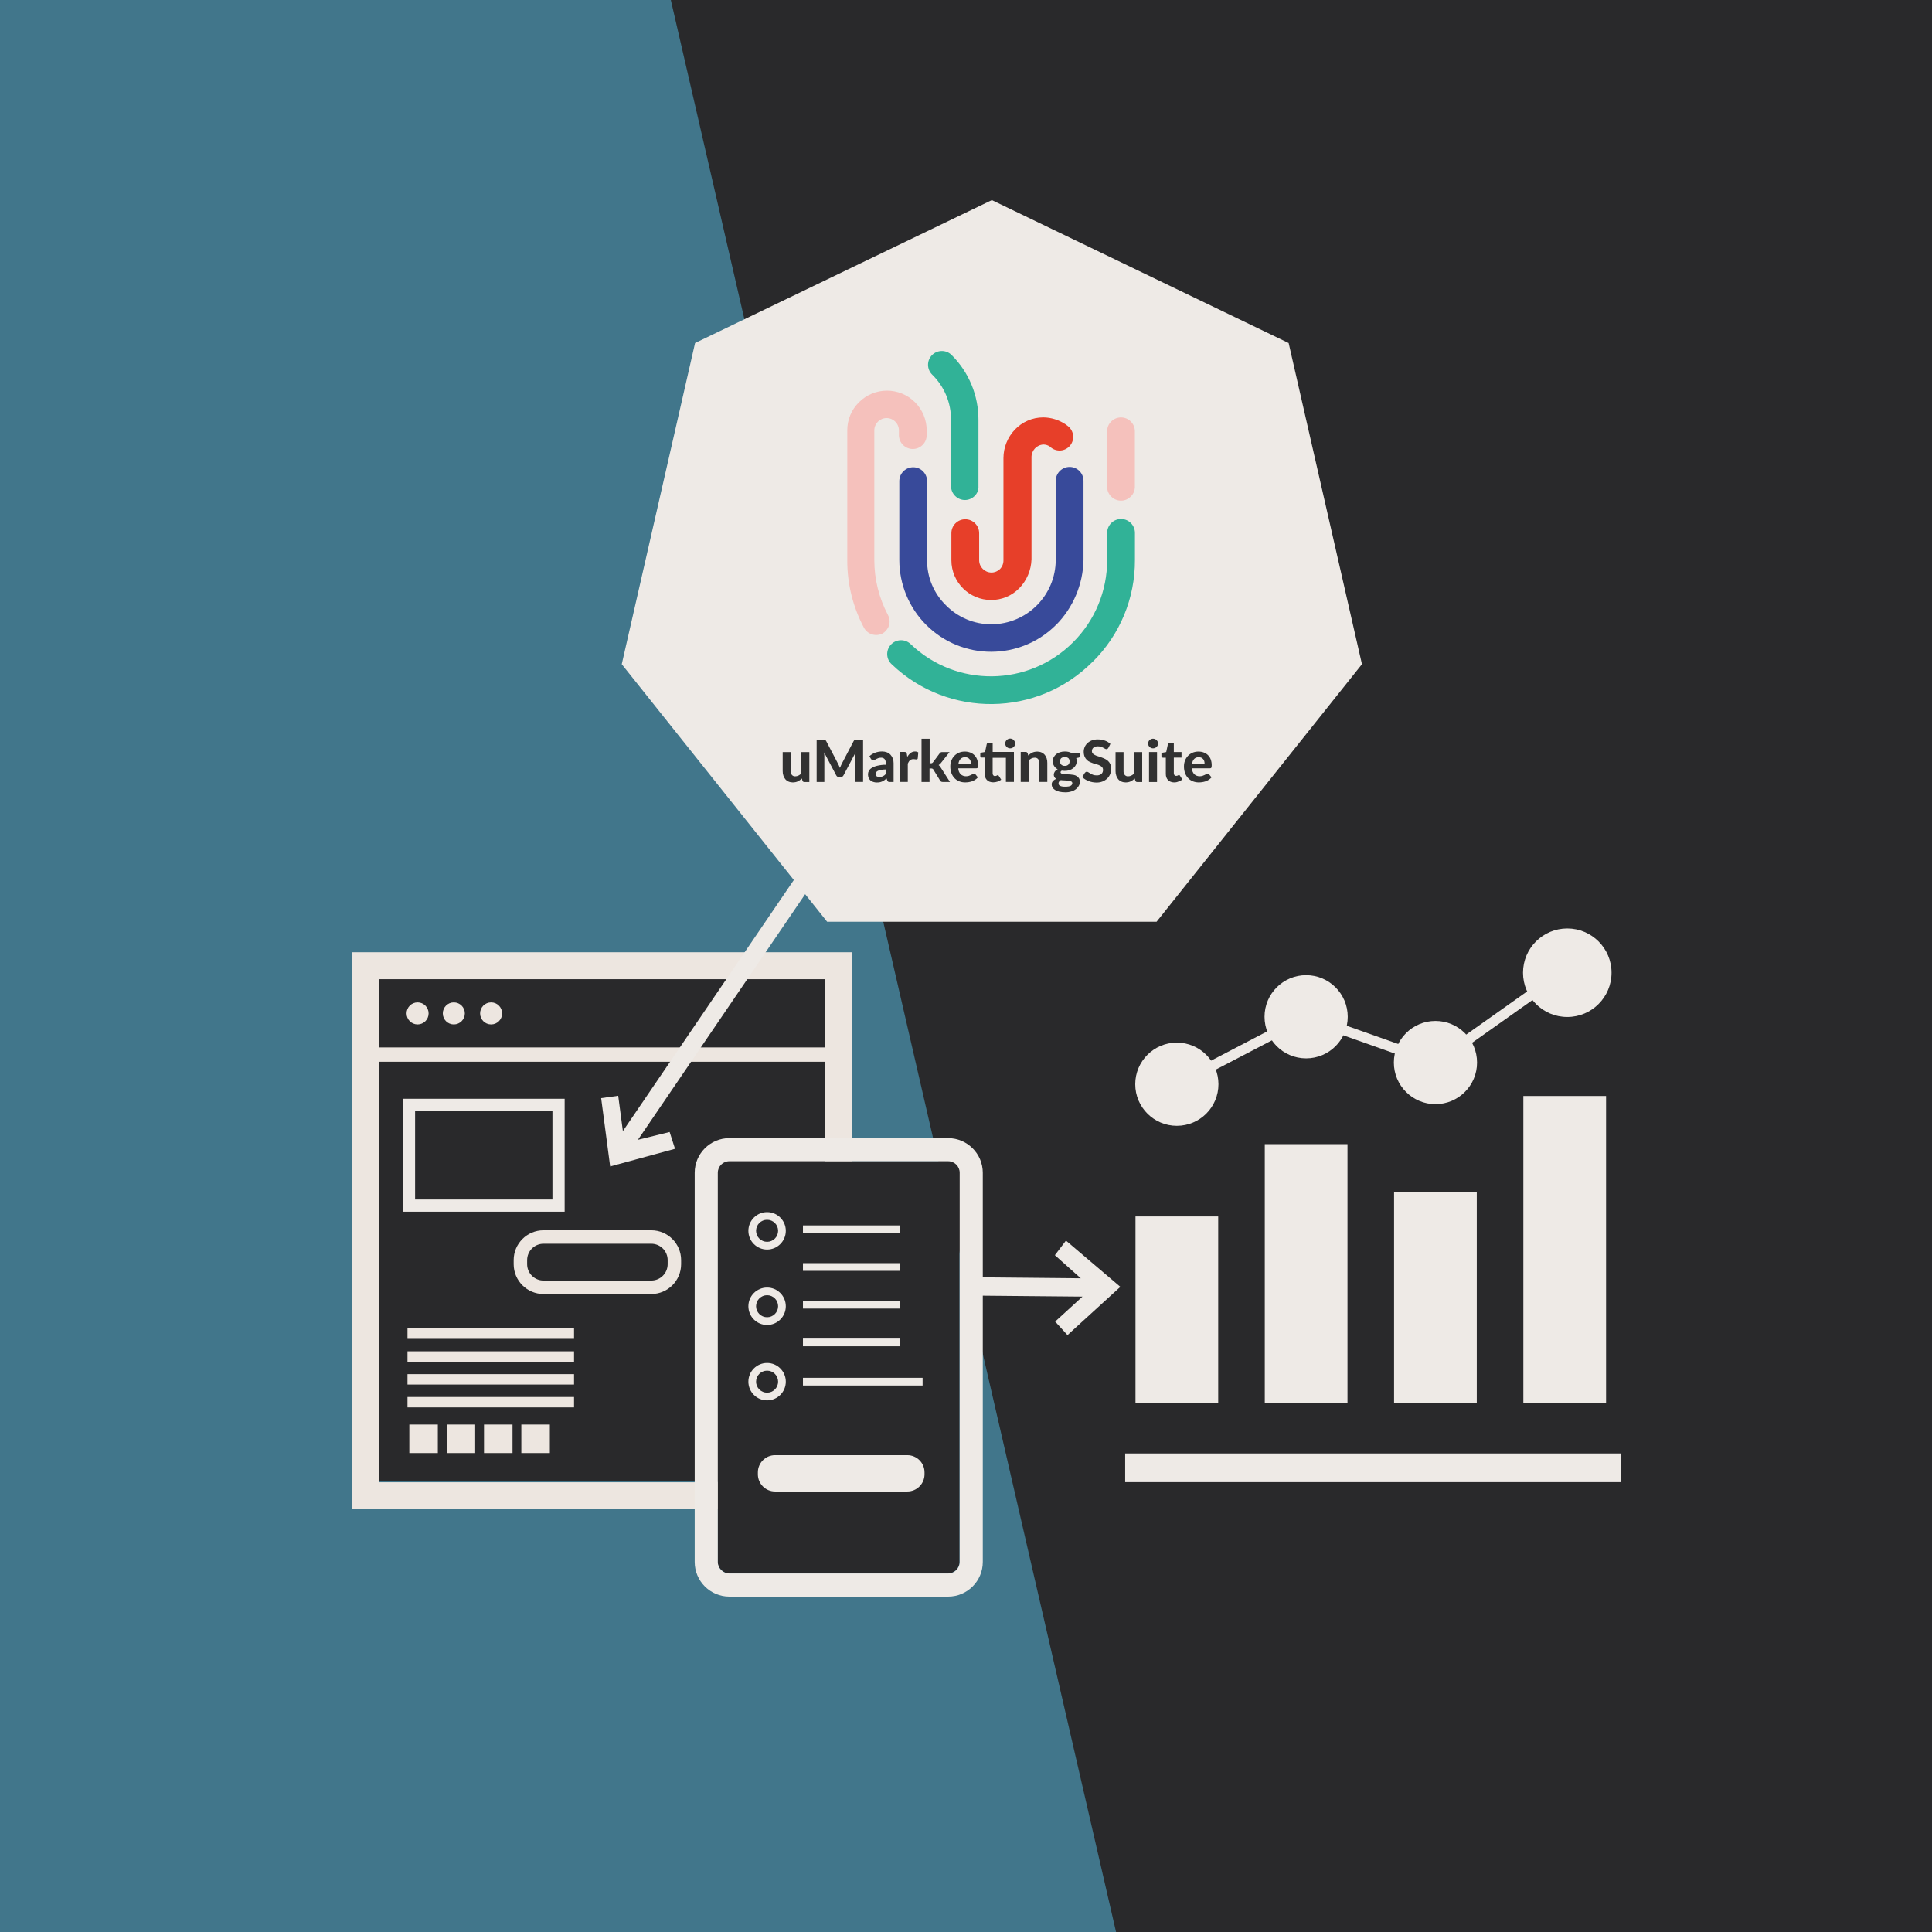 <?xml version="1.0" encoding="UTF-8"?>
<svg id="Layer_4" data-name="Layer 4" xmlns="http://www.w3.org/2000/svg" viewBox="0 0 633 633">
  <defs>
    <style>
      .cls-1 {
        fill: #eeeae6;
      }

      .cls-2 {
        fill: #ede6e0;
      }

      .cls-3 {
        fill: #f5c1bc;
      }

      .cls-4 {
        fill: #e73f29;
      }

      .cls-5 {
        fill: #31b297;
      }

      .cls-6 {
        fill: #41768b;
      }

      .cls-7 {
        fill: #29292b;
      }

      .cls-8 {
        fill: #384a9a;
      }

      .cls-9 {
        fill: #313131;
      }

      .cls-10 {
        fill: none;
        stroke: #eeeae6;
        stroke-miterlimit: 10;
        stroke-width: 4px;
      }
    </style>
  </defs>
  <rect class="cls-7" width="640" height="639"/>
  <polygon class="cls-6" points="367.01 638.85 217.92 -8.1 -10.99 -8.1 -11 639 367.01 638.85"/>
  <rect class="cls-7" x="124.23" y="320.55" width="146.15" height="164.84"/>
  <g>
    <path class="cls-2" d="m279.16,494.49H115.36v-182.49h163.8v182.49Zm-154.97-8.83h146.15v-164.84H124.19v164.84Z"/>
    <rect class="cls-2" x="119.78" y="343.18" width="154.97" height="4.69"/>
    <circle class="cls-2" cx="136.82" cy="332.03" r="3.61"/>
    <circle class="cls-2" cx="148.69" cy="332.03" r="3.61"/>
    <circle class="cls-2" cx="160.91" cy="332.03" r="3.61"/>
    <rect class="cls-2" x="133.51" y="435.25" width="54.57" height="3.41"/>
    <rect class="cls-2" x="133.51" y="442.74" width="54.57" height="3.41"/>
    <rect class="cls-2" x="133.51" y="450.22" width="54.57" height="3.41"/>
    <rect class="cls-2" x="133.51" y="457.71" width="54.57" height="3.41"/>
    <path class="cls-2" d="m213.39,423.97h-35.32c-5.39,0-9.77-4.38-9.77-9.77v-1.34c0-5.39,4.38-9.77,9.77-9.77h35.32c5.39,0,9.77,4.38,9.77,9.77v1.34c0,5.39-4.38,9.77-9.77,9.77Zm-35.32-16.47c-2.96,0-5.36,2.4-5.36,5.36v1.34c0,2.96,2.4,5.36,5.36,5.36h35.32c2.96,0,5.36-2.4,5.36-5.36v-1.34c0-2.96-2.4-5.36-5.36-5.36h-35.32Z"/>
    <rect class="cls-2" x="134.11" y="466.74" width="9.34" height="9.34"/>
    <rect class="cls-2" x="146.35" y="466.74" width="9.34" height="9.34"/>
    <rect class="cls-2" x="158.58" y="466.74" width="9.34" height="9.34"/>
    <rect class="cls-2" x="170.81" y="466.74" width="9.34" height="9.34"/>
  </g>
  <polygon class="cls-1" points="271 302 378.94 302 446.23 217.62 422.21 112.39 324.97 65.56 227.73 112.39 203.71 217.62 271 302"/>
  <g>
    <circle class="cls-1" cx="513.5" cy="318.7" r="14.5"/>
    <g>
      <rect class="cls-1" x="368.65" y="476.21" width="162.35" height="9.4"/>
      <polygon class="cls-1" points="386.34 356.7 384.81 353.76 427.82 331.33 470.05 346.28 511.71 316.78 513.62 319.49 470.56 349.98 428.07 334.94 386.34 356.7"/>
      <circle class="cls-1" cx="470.31" cy="348.13" r="13.63"/>
      <circle class="cls-1" cx="427.94" cy="333.13" r="13.63"/>
      <circle class="cls-1" cx="385.58" cy="355.23" r="13.63"/>
      <g>
        <rect class="cls-1" x="499.11" y="359.09" width="27.1" height="100.51"/>
        <rect class="cls-1" x="456.75" y="390.66" width="27.1" height="68.93"/>
        <rect class="cls-1" x="414.39" y="374.87" width="27.1" height="84.72"/>
        <rect class="cls-1" x="372.03" y="398.56" width="27.1" height="61.04"/>
      </g>
    </g>
  </g>
  <rect class="cls-7" x="235.1" y="380.43" width="79.26" height="135.07" rx="3.78" ry="3.78"/>
  <polygon class="cls-1" points="209.01 373.44 284 263.31 279.37 260 204.08 370.6 202.55 359.02 196.96 359.79 199.91 382.17 221.16 376.39 219.4 370.89 209.01 373.44"/>
  <polygon class="cls-1" points="354.1 418.82 314.66 418.45 314.65 424.45 354.66 424.82 345.71 433 349.75 437.43 367.07 421.62 349.25 406.47 345.62 411.25 354.1 418.82"/>
  <g>
    <rect class="cls-1" x="263.08" y="401.5" width="31.88" height="2.52"/>
    <rect class="cls-1" x="263.08" y="413.86" width="31.88" height="2.52"/>
    <rect class="cls-1" x="263.08" y="426.22" width="31.88" height="2.52"/>
    <rect class="cls-1" x="263.08" y="438.57" width="31.88" height="2.52"/>
    <rect class="cls-1" x="263.08" y="451.43" width="39.2" height="2.52"/>
    <path class="cls-1" d="m251.33,409.4c-3.38,0-6.13-2.75-6.13-6.13s2.75-6.13,6.13-6.13,6.13,2.75,6.13,6.13-2.75,6.13-6.13,6.13Zm0-9.75c-1.99,0-3.61,1.62-3.61,3.61s1.62,3.61,3.61,3.61,3.61-1.62,3.61-3.61-1.62-3.61-3.61-3.61Z"/>
    <path class="cls-1" d="m251.33,434.11c-3.38,0-6.13-2.75-6.13-6.13s2.75-6.13,6.13-6.13,6.13,2.75,6.13,6.13-2.75,6.13-6.13,6.13Zm0-9.75c-1.99,0-3.61,1.62-3.61,3.61s1.62,3.61,3.61,3.61,3.61-1.62,3.61-3.61-1.62-3.61-3.61-3.61Z"/>
    <path class="cls-1" d="m251.33,458.82c-3.38,0-6.13-2.75-6.13-6.13s2.75-6.13,6.13-6.13,6.13,2.75,6.13,6.13-2.75,6.13-6.13,6.13Zm0-9.74c-1.99,0-3.61,1.62-3.61,3.61s1.62,3.61,3.61,3.61,3.61-1.62,3.61-3.61-1.62-3.61-3.61-3.61Z"/>
    <path class="cls-1" d="m297.28,488.67h-43.34c-3.1,0-5.63-2.52-5.63-5.63v-.64c0-3.1,2.52-5.63,5.63-5.63h43.34c3.1,0,5.63,2.52,5.63,5.63v.64c0,3.1-2.53,5.63-5.63,5.63Z"/>
    <g>
      <path class="cls-1" d="m315.7,386.16v125.59c0,2.78-2.26,5.04-5.04,5.04h-71.7c-2.78,0-5.04-2.26-5.04-5.04v-127.51c0-2.78,2.26-5.04,5.04-5.04h71.69c2.78,0,5.04,2.26,5.04,5.04v5.89h5.04v-5.89c0-5.56-4.53-10.09-10.09-10.09h-71.69c-5.56,0-10.09,4.53-10.09,10.09v127.51c0,5.56,4.53,10.09,10.09,10.09h71.69c5.56,0,10.09-4.53,10.09-10.09v-125.59h-5.04Z"/>
      <path class="cls-1" d="m310.66,523.11h-71.7c-6.25,0-11.35-5.09-11.35-11.35v-127.51c0-6.26,5.09-11.35,11.35-11.35h71.69c6.25,0,11.35,5.09,11.35,11.35v127.51c0,6.26-5.09,11.35-11.34,11.35Zm-71.7-147.69c-4.87,0-8.83,3.96-8.83,8.83v127.51c0,4.87,3.96,8.83,8.83,8.83h71.69c4.87,0,8.83-3.96,8.83-8.83v-120.36h-2.52v120.36c0,3.47-2.83,6.3-6.3,6.3h-71.69c-3.47,0-6.3-2.83-6.3-6.3v-127.51c0-3.47,2.83-6.3,6.3-6.3h71.69c3.47,0,6.3,2.83,6.3,6.3v.65h2.52v-.65c0-4.87-3.96-8.83-8.83-8.83h-71.69Zm0,5.04c-2.09,0-3.78,1.7-3.78,3.78v127.51c0,2.09,1.7,3.78,3.78,3.78h71.69c2.09,0,3.78-1.7,3.78-3.78v-127.51c0-2.09-1.7-3.78-3.78-3.78h-71.69Zm78,8.42h2.52v-1.46h-2.52v1.46Z"/>
    </g>
  </g>
  <rect class="cls-10" x="134" y="362" width="49" height="33"/>
  <g id="logo-landscape_on-white" data-name="logo-landscape on-white">
    <g id="Group_4247" data-name="Group 4247">
      <g id="Group_4246" data-name="Group 4246">
        <path id="Path_2512" data-name="Path 2512" class="cls-8" d="m345.99,204.74c-11.74,11.74-30.79,11.74-42.53,0-5.64-5.64-8.81-13.3-8.81-21.28v-25.82c0-2.51,2.04-4.55,4.55-4.55s4.55,2.04,4.55,4.55v25.83c-.05,5.6,2.19,10.97,6.2,14.87,3.93,3.98,9.29,6.21,14.88,6.2,11.62-.05,21.02-9.45,21.07-21.07v-25.93c0-2.51,2.04-4.55,4.55-4.55s4.55,2.04,4.55,4.55v25.93c-.16,7.98-3.38,15.6-8.99,21.28Z"/>
      </g>
    </g>
    <g id="Group_4249" data-name="Group 4249">
      <g id="Group_4248" data-name="Group 4248">
        <path id="Path_2513" data-name="Path 2513" class="cls-4" d="m333.91,192.76c-2.42,2.46-5.74,3.84-9.19,3.82-7.18,0-13-5.83-13.01-13.01v-8.89c0-2.51,2.04-4.55,4.55-4.55s4.55,2.04,4.55,4.55h0v8.88c.01,2.22,1.81,4.02,4.03,4.03,1.04,0,2.04-.41,2.79-1.14h0c.75-.77,1.16-1.81,1.14-2.89v-33.47c0-3.46,1.34-6.79,3.71-9.3,2.42-2.56,5.78-4.02,9.3-4.03,2.61.02,5.16.81,7.33,2.27.31.21.52.41.83.62,1.93,1.54,2.24,4.36.7,6.29s-4.36,2.24-6.29.7c-.03-.02-.06-.05-.09-.07-.1-.1-.21-.1-.21-.21-.63-.46-1.39-.71-2.17-.72-2.24.11-3.98,1.99-3.92,4.24v33.37c-.11,3.56-1.55,6.95-4.03,9.5h0Z"/>
      </g>
    </g>
    <g id="Group_4251" data-name="Group 4251">
      <g id="Group_4250" data-name="Group 4250">
        <path id="Path_2514" data-name="Path 2514" class="cls-5" d="m319.34,162.49c-.85.85-2,1.34-3.2,1.34-2.5-.02-4.52-2.04-4.55-4.55v-21.69c.05-5.59-2.19-10.97-6.2-14.87-1.77-1.77-1.77-4.64,0-6.4s4.64-1.77,6.4,0h0c5.66,5.63,8.82,13.29,8.79,21.27v21.69c.08,1.2-.38,2.38-1.25,3.21Z"/>
      </g>
    </g>
    <g id="Group_4253" data-name="Group 4253">
      <g id="Group_4252" data-name="Group 4252">
        <path id="Path_2515" data-name="Path 2515" class="cls-3" d="m370.47,162.7c-.85.85-2,1.34-3.2,1.34-2.5-.03-4.52-2.04-4.54-4.54v-18.18c0-2.51,2.04-4.55,4.55-4.55s4.55,2.04,4.55,4.55h0v18.18c0,1.2-.49,2.36-1.35,3.2Z"/>
      </g>
    </g>
    <g id="Group_4255" data-name="Group 4255">
      <g id="Group_4254" data-name="Group 4254">
        <path id="Path_2516" data-name="Path 2516" class="cls-5" d="m357.98,216.83c-18.06,18.13-47.29,18.5-65.8.83-1.86-1.68-2.01-4.54-.33-6.4,1.68-1.86,4.54-2.01,6.4-.33.04.04.09.08.13.12,14.95,14.29,38.59,14.02,53.21-.62h0c7.17-7.14,11.18-16.85,11.16-26.96v-8.88c0-2.51,2.04-4.55,4.55-4.55s4.55,2.04,4.55,4.55v8.88c.06,12.53-4.93,24.56-13.84,33.36h0Z"/>
      </g>
    </g>
    <g id="Group_4257" data-name="Group 4257">
      <g id="Group_4256" data-name="Group 4256">
        <path id="Path_2517" data-name="Path 2517" class="cls-3" d="m290.21,206.71c-.3.33-.65.61-1.04.83-2.2,1.14-4.91.31-6.1-1.86-3.62-6.8-5.5-14.4-5.47-22.11v-42.56c-.02-3.45,1.36-6.77,3.82-9.19h0c5.05-5.08,13.26-5.1,18.34-.05.02.02.03.03.05.05,2.44,2.44,3.81,5.74,3.81,9.19v1.55c0,2.51-2.04,4.55-4.55,4.55s-4.55-2.04-4.55-4.55v-1.55c0-2.22-1.81-4.03-4.03-4.03-2.22,0-4.02,1.8-4.03,4.03v42.56c.01,6.23,1.54,12.36,4.44,17.87.98,1.72.68,3.87-.71,5.27Z"/>
      </g>
    </g>
  </g>
  <g id="Group_4245" data-name="Group 4245">
    <path id="Path_2498" data-name="Path 2498" class="cls-9" d="m265.17,246.4v9.82h-1.62c-.3.02-.57-.17-.64-.46l-.18-.69c-.21.18-.41.36-.62.51-.21.15-.44.29-.67.41-.25.12-.5.2-.77.26-.3.06-.6.1-.9.1-.49,0-.97-.09-1.41-.28-.41-.17-.77-.44-1.05-.77-.29-.35-.51-.75-.64-1.18-.16-.48-.24-.98-.23-1.49v-6.22h2.62v6.22c-.03.45.11.9.39,1.26.28.32.68.49,1.1.46.36,0,.71-.08,1.03-.23.35-.17.66-.39.93-.67v-7.04h2.67,0Z"/>
    <path id="Path_2499" data-name="Path 2499" class="cls-9" d="m282.78,242.39v13.8h-2.52v-8.48c0-.19,0-.38.03-.57,0-.21.02-.41.05-.62l-3.96,7.48c-.18.39-.57.64-1,.62h-.41c-.21,0-.41-.05-.59-.15-.18-.11-.32-.27-.41-.46l-3.96-7.5c.03.23.03.44.05.64,0,.21.03.39.03.57v8.48h-2.52v-13.8h2.49c.09,0,.17.02.26.05.07.03.14.08.21.13.07.08.13.16.18.26l3.85,7.35c.13.23.23.46.33.69s.21.46.31.72c.1-.26.21-.49.31-.75.1-.23.21-.46.33-.69l3.83-7.32c.05-.09.11-.18.18-.26.06-.06.13-.1.21-.13.08-.03.17-.05.26-.05h2.47Z"/>
    <path id="Path_2500" data-name="Path 2500" class="cls-9" d="m284.86,247.76c.55-.5,1.2-.9,1.9-1.16.73-.26,1.49-.39,2.26-.39.54,0,1.07.09,1.57.28.45.18.85.45,1.18.8.32.35.57.76.75,1.21.18.49.27,1.02.26,1.54v6.17h-1.21c-.19.02-.39-.02-.57-.1-.15-.1-.26-.26-.31-.44l-.21-.62c-.26.21-.49.41-.72.57-.22.16-.47.3-.72.41-.26.11-.52.2-.8.26-.31.05-.63.08-.95.08-.4,0-.8-.05-1.18-.18-.34-.1-.66-.27-.93-.51-.26-.23-.46-.52-.59-.85-.14-.37-.21-.76-.21-1.16,0-.38.11-.75.28-1.08.22-.41.55-.75.95-.98.56-.34,1.16-.58,1.8-.72.92-.22,1.86-.34,2.8-.33v-.51c.04-.49-.1-.97-.39-1.36-.3-.3-.71-.46-1.13-.44-.3,0-.61.04-.9.13-.22.07-.44.17-.64.28-.18.1-.36.18-.51.28-.17.08-.35.13-.54.13-.16,0-.32-.04-.46-.13-.12-.09-.23-.2-.31-.33l-.48-.85Zm5.34,4.34c-.53.01-1.07.07-1.59.15-.35.05-.69.15-1,.31-.21.1-.4.25-.54.44-.1.16-.16.35-.15.54-.03.3.08.6.31.8.27.17.58.25.9.23.39.01.78-.07,1.13-.23.36-.18.68-.42.95-.72v-1.52Z"/>
    <path id="Path_2501" data-name="Path 2501" class="cls-9" d="m297.27,248.02c.26-.51.63-.96,1.08-1.31.41-.33.92-.5,1.44-.49.38-.02.76.09,1.08.31l-.18,1.95c-.01.1-.07.2-.15.26-.08.06-.18.08-.28.08-.15,0-.29-.03-.44-.05-.18-.03-.36-.05-.54-.05-.22,0-.44.03-.64.1-.17.07-.34.17-.49.28-.16.13-.29.29-.39.46-.13.19-.24.4-.33.62v6.01h-2.62v-9.82h1.54c.19-.02.39.03.54.15.12.14.2.31.23.49l.15,1Z"/>
    <path id="Path_2502" data-name="Path 2502" class="cls-9" d="m304.59,242.03v8.04h.44c.27.02.52-.11.67-.33l2.16-2.9c.09-.14.22-.25.36-.33.16-.08.34-.11.51-.1h2.39l-2.83,3.57c-.2.28-.47.52-.77.69.15.1.28.22.39.36.1.13.21.28.31.44l3.03,4.73h-2.36c-.18.01-.35-.02-.51-.1-.16-.08-.28-.2-.36-.36l-2.21-3.6c-.05-.13-.15-.23-.28-.28-.14-.06-.29-.09-.44-.08h-.54v4.42h-2.62v-14.16h2.67Z"/>
    <path id="Path_2503" data-name="Path 2503" class="cls-9" d="m313.97,251.69c0,.75.28,1.46.8,2,.47.42,1.09.65,1.72.64.31,0,.62-.04.93-.13.24-.07.47-.17.69-.28.21-.1.39-.21.54-.28.15-.08.32-.12.49-.13.19,0,.37.08.49.23l.77.95c-.26.31-.58.58-.93.8-.33.21-.69.38-1.05.51-.36.12-.73.21-1.1.26-.35.05-.7.08-1.05.08-.66.01-1.31-.1-1.93-.33-.58-.22-1.1-.56-1.54-1-.46-.47-.82-1.03-1.05-1.64-.27-.72-.4-1.49-.39-2.26,0-.64.1-1.28.33-1.88.43-1.16,1.31-2.1,2.44-2.6.63-.27,1.32-.4,2-.39.6,0,1.19.1,1.75.31.51.19.98.49,1.36.87.4.4.71.88.9,1.41.21.61.32,1.25.31,1.9,0,.16,0,.33-.03.49-.01.11-.05.21-.1.31-.04.07-.1.13-.18.15-.09.03-.19.05-.28.05h-5.88v-.05Zm4.14-1.54c0-.26-.03-.52-.1-.77-.07-.25-.19-.48-.36-.67-.17-.19-.37-.34-.59-.46-.28-.11-.58-.16-.87-.15-.54-.03-1.07.16-1.46.54-.39.42-.63.95-.69,1.52h4.09Z"/>
    <path id="Path_2504" data-name="Path 2504" class="cls-9" d="m332.19,256.19h-2.62v-7.91h-4.34v5.11c-.01.23.06.46.21.64.14.16.35.25.57.23.11,0,.23-.02.33-.05.08-.02.16-.06.23-.1.05-.03.13-.08.18-.1.05-.03.1-.05.15-.05.06,0,.13.02.18.05.06.05.12.11.15.18l.8,1.26c-.36.29-.78.51-1.23.64-.46.15-.93.23-1.41.23-.4,0-.8-.07-1.18-.21-.33-.12-.63-.31-.87-.57-.24-.25-.42-.55-.54-.87-.13-.37-.19-.76-.18-1.16v-5.3h-.93c-.13,0-.26-.05-.36-.13-.11-.11-.17-.26-.15-.41v-1.03l1.57-.28.54-2.54c.05-.28.31-.47.59-.44h1.36v2.98h6.96v9.82Zm.41-12.59c0,.21-.05.42-.13.62-.08.2-.2.37-.36.51-.15.14-.32.26-.51.33-.2.08-.42.13-.64.13-.42,0-.83-.17-1.13-.46-.15-.15-.27-.32-.36-.51-.08-.2-.13-.4-.13-.62,0-.21.04-.42.13-.62.08-.2.2-.37.36-.51.15-.15.32-.27.51-.36.2-.08.4-.13.62-.13.22,0,.44.05.64.13.2.07.38.2.51.36.15.15.27.32.36.51.08.19.13.4.13.61h0Z"/>
    <path id="Path_2505" data-name="Path 2505" class="cls-9" d="m336.87,247.53c.21-.18.41-.36.62-.51.21-.15.44-.29.67-.41.25-.12.5-.2.77-.26.3-.06.6-.1.9-.1.49,0,.97.09,1.41.28.41.17.77.44,1.05.77.29.35.51.75.64,1.18.15.48.22.99.21,1.49v6.22h-2.62v-6.22c.03-.45-.11-.9-.39-1.26-.28-.32-.7-.49-1.13-.46-.36,0-.71.08-1.03.23-.35.17-.66.39-.93.67v7.04h-2.62v-9.82h1.62c.3-.02.58.17.67.46l.16.69Z"/>
    <path id="Path_2506" data-name="Path 2506" class="cls-9" d="m353.96,246.71v.95c0,.13-.04.26-.13.36-.12.1-.26.17-.41.21l-.8.15c.11.32.16.66.15,1,0,.46-.1.91-.31,1.31-.2.39-.48.73-.82,1-.37.28-.79.5-1.23.64-.5.16-1.02.24-1.54.23-.33,0-.65-.02-.98-.08-.26.15-.41.33-.41.54,0,.18.12.34.28.41.23.1.47.16.72.18.28.03.64.05,1,.08.39,0,.77.03,1.16.05.39.03.77.08,1.16.15.36.07.69.2,1,.39.29.18.54.43.72.72.2.35.29.75.28,1.16,0,.45-.11.89-.33,1.28-.23.42-.55.8-.93,1.1-.45.36-.96.62-1.52.77-.66.21-1.34.3-2.03.28-.66,0-1.31-.06-1.95-.21-.49-.12-.95-.31-1.39-.57-.33-.21-.62-.49-.82-.82-.17-.3-.26-.63-.26-.98-.01-.41.13-.8.41-1.1.3-.33.68-.58,1.1-.72-.24-.13-.44-.32-.59-.54-.16-.26-.24-.57-.23-.87.02-.33.12-.65.31-.93.24-.36.58-.63.98-.8-.48-.25-.89-.62-1.18-1.08-.29-.47-.45-1.01-.44-1.57,0-.46.1-.91.31-1.31.21-.38.49-.72.82-1,.38-.29.8-.51,1.26-.64.51-.16,1.04-.24,1.57-.23.77-.02,1.53.15,2.21.49h2.85v-.03Zm-2.62,9.89c0-.15-.05-.3-.15-.41-.12-.12-.27-.21-.44-.26-.21-.06-.42-.11-.64-.13-.26-.03-.51-.05-.8-.08s-.57-.03-.87-.05c-.29,0-.59-.02-.87-.08-.21.11-.4.27-.54.46-.14.17-.22.39-.21.62,0,.15.03.3.1.44.09.14.21.26.36.33.21.12.43.19.67.23.35.06.7.08,1.05.08.37,0,.74-.02,1.1-.08.25-.03.5-.11.72-.23.16-.09.3-.22.39-.39.1-.13.14-.3.13-.46h0Zm-2.47-5.68c.44.04.87-.11,1.18-.41.26-.29.4-.67.39-1.05.02-.39-.12-.77-.39-1.05-.7-.51-1.66-.51-2.36,0-.27.28-.4.66-.39,1.05-.01.39.12.77.39,1.05.32.3.75.45,1.18.41Z"/>
    <path id="Path_2507" data-name="Path 2507" class="cls-9" d="m363.13,245.04c-.06.13-.16.24-.28.31-.1.08-.23.11-.36.1-.16-.01-.32-.06-.46-.15-.18-.11-.37-.22-.57-.31-.24-.13-.49-.23-.75-.31-.31-.11-.64-.16-.98-.15-.53-.04-1.06.12-1.49.44-.33.29-.51.72-.49,1.16,0,.28.09.54.28.75.2.22.45.39.72.51.32.17.65.3,1,.39.39.1.75.23,1.16.39.39.14.78.3,1.16.49.37.17.71.41,1,.69.3.29.55.64.72,1.03.19.46.29.96.28,1.46,0,.61-.11,1.21-.33,1.77-.22.54-.54,1.02-.95,1.44-.44.42-.95.75-1.52.98-.65.26-1.35.38-2.06.36-.44,0-.88-.05-1.31-.13-.43-.08-.85-.2-1.26-.36-.39-.16-.77-.35-1.13-.57-.34-.21-.65-.46-.93-.75l.85-1.36c.08-.1.17-.19.28-.26.11-.07.23-.11.36-.1.19,0,.38.06.54.18.18.13.41.26.67.41.27.16.56.3.85.41.38.13.78.19,1.18.18.55.04,1.1-.13,1.54-.46.38-.35.58-.85.54-1.36.01-.31-.09-.61-.28-.85-.2-.23-.45-.41-.72-.54-.32-.17-.65-.3-1-.39-.39-.1-.75-.23-1.16-.33-.39-.13-.78-.29-1.16-.46-.37-.17-.71-.41-1-.69-.31-.31-.55-.68-.72-1.08-.2-.52-.29-1.07-.28-1.62,0-.51.11-1.02.31-1.49.2-.49.51-.93.9-1.28.41-.39.9-.7,1.44-.9.63-.24,1.3-.35,1.98-.33.79,0,1.57.12,2.31.39.67.23,1.28.6,1.8,1.08l-.69,1.34Z"/>
    <path id="Path_2508" data-name="Path 2508" class="cls-9" d="m374.23,246.4v9.82h-1.62c-.3.02-.57-.17-.64-.46l-.18-.69c-.21.18-.41.36-.62.51-.21.15-.44.29-.67.41-.25.12-.5.2-.77.26-.3.06-.6.1-.9.1-.49,0-.97-.09-1.41-.28-.41-.17-.77-.44-1.05-.77-.29-.35-.51-.75-.64-1.18-.16-.48-.24-.98-.23-1.49v-6.22h2.62v6.22c-.03.45.11.9.39,1.26.28.32.68.49,1.1.46.36,0,.71-.08,1.03-.23.35-.17.66-.39.93-.67v-7.04h2.67Z"/>
    <path id="Path_2509" data-name="Path 2509" class="cls-9" d="m379.42,243.6c0,.21-.04.42-.13.62-.09.19-.21.37-.36.51-.15.14-.32.26-.51.33-.2.08-.42.13-.64.13-.42,0-.83-.17-1.13-.46-.15-.15-.27-.32-.36-.51-.17-.39-.17-.84,0-1.23.08-.2.2-.37.36-.51.14-.15.32-.26.51-.33.2-.08.4-.13.62-.13.22,0,.44.05.64.13.19.07.37.19.51.33.15.15.27.32.36.51.08.2.12.41.13.62Zm-.33,2.8v9.82h-2.62v-9.82h2.62Z"/>
    <path id="Path_2510" data-name="Path 2510" class="cls-9" d="m384.74,256.35c-.4,0-.8-.07-1.18-.21-.33-.12-.63-.31-.87-.57-.24-.25-.42-.55-.54-.87-.13-.37-.19-.76-.18-1.16v-5.29h-.93c-.13,0-.26-.05-.36-.13-.11-.11-.17-.26-.15-.41v-1.03l1.57-.28.54-2.54c.05-.28.31-.47.59-.44h1.36v2.98h2.52v1.82h-2.52v5.11c-.01.23.06.46.21.64.14.16.35.25.57.23.11,0,.23-.02.33-.05.08-.02.16-.06.23-.1.05-.03.13-.08.18-.1.05-.03.1-.05.15-.05.06,0,.13.02.18.05.06.05.12.11.15.18l.8,1.26c-.36.29-.78.51-1.23.64-.44.21-.92.32-1.41.31Z"/>
    <path id="Path_2511" data-name="Path 2511" class="cls-9" d="m390.52,251.69c0,.75.28,1.46.8,2,.47.42,1.09.65,1.72.64.31,0,.62-.04.93-.13.24-.07.47-.17.69-.28.21-.1.39-.21.54-.28.15-.08.32-.12.49-.13.19,0,.37.08.49.23l.77.95c-.26.31-.58.58-.93.8-.33.21-.69.38-1.05.51-.36.12-.73.21-1.1.26-.35.05-.7.08-1.05.08-.66.01-1.31-.1-1.93-.33-.58-.22-1.1-.56-1.54-1-.46-.47-.82-1.03-1.05-1.64-.27-.72-.4-1.49-.39-2.26,0-.64.1-1.28.33-1.88.43-1.16,1.31-2.1,2.44-2.6.63-.27,1.32-.4,2-.39.6,0,1.19.1,1.75.31.51.19.98.49,1.36.87.4.4.71.88.9,1.41.21.61.32,1.25.31,1.9,0,.16,0,.33-.03.49-.01.11-.05.21-.1.31-.04.07-.1.13-.18.15-.09.03-.19.05-.28.05h-5.88v-.05Zm4.14-1.54c0-.26-.03-.52-.1-.77-.07-.25-.19-.48-.36-.67-.17-.19-.37-.34-.59-.46-.28-.11-.58-.16-.87-.15-.54-.03-1.07.16-1.46.54-.39.42-.63.95-.69,1.52h4.09Z"/>
  </g>
</svg>